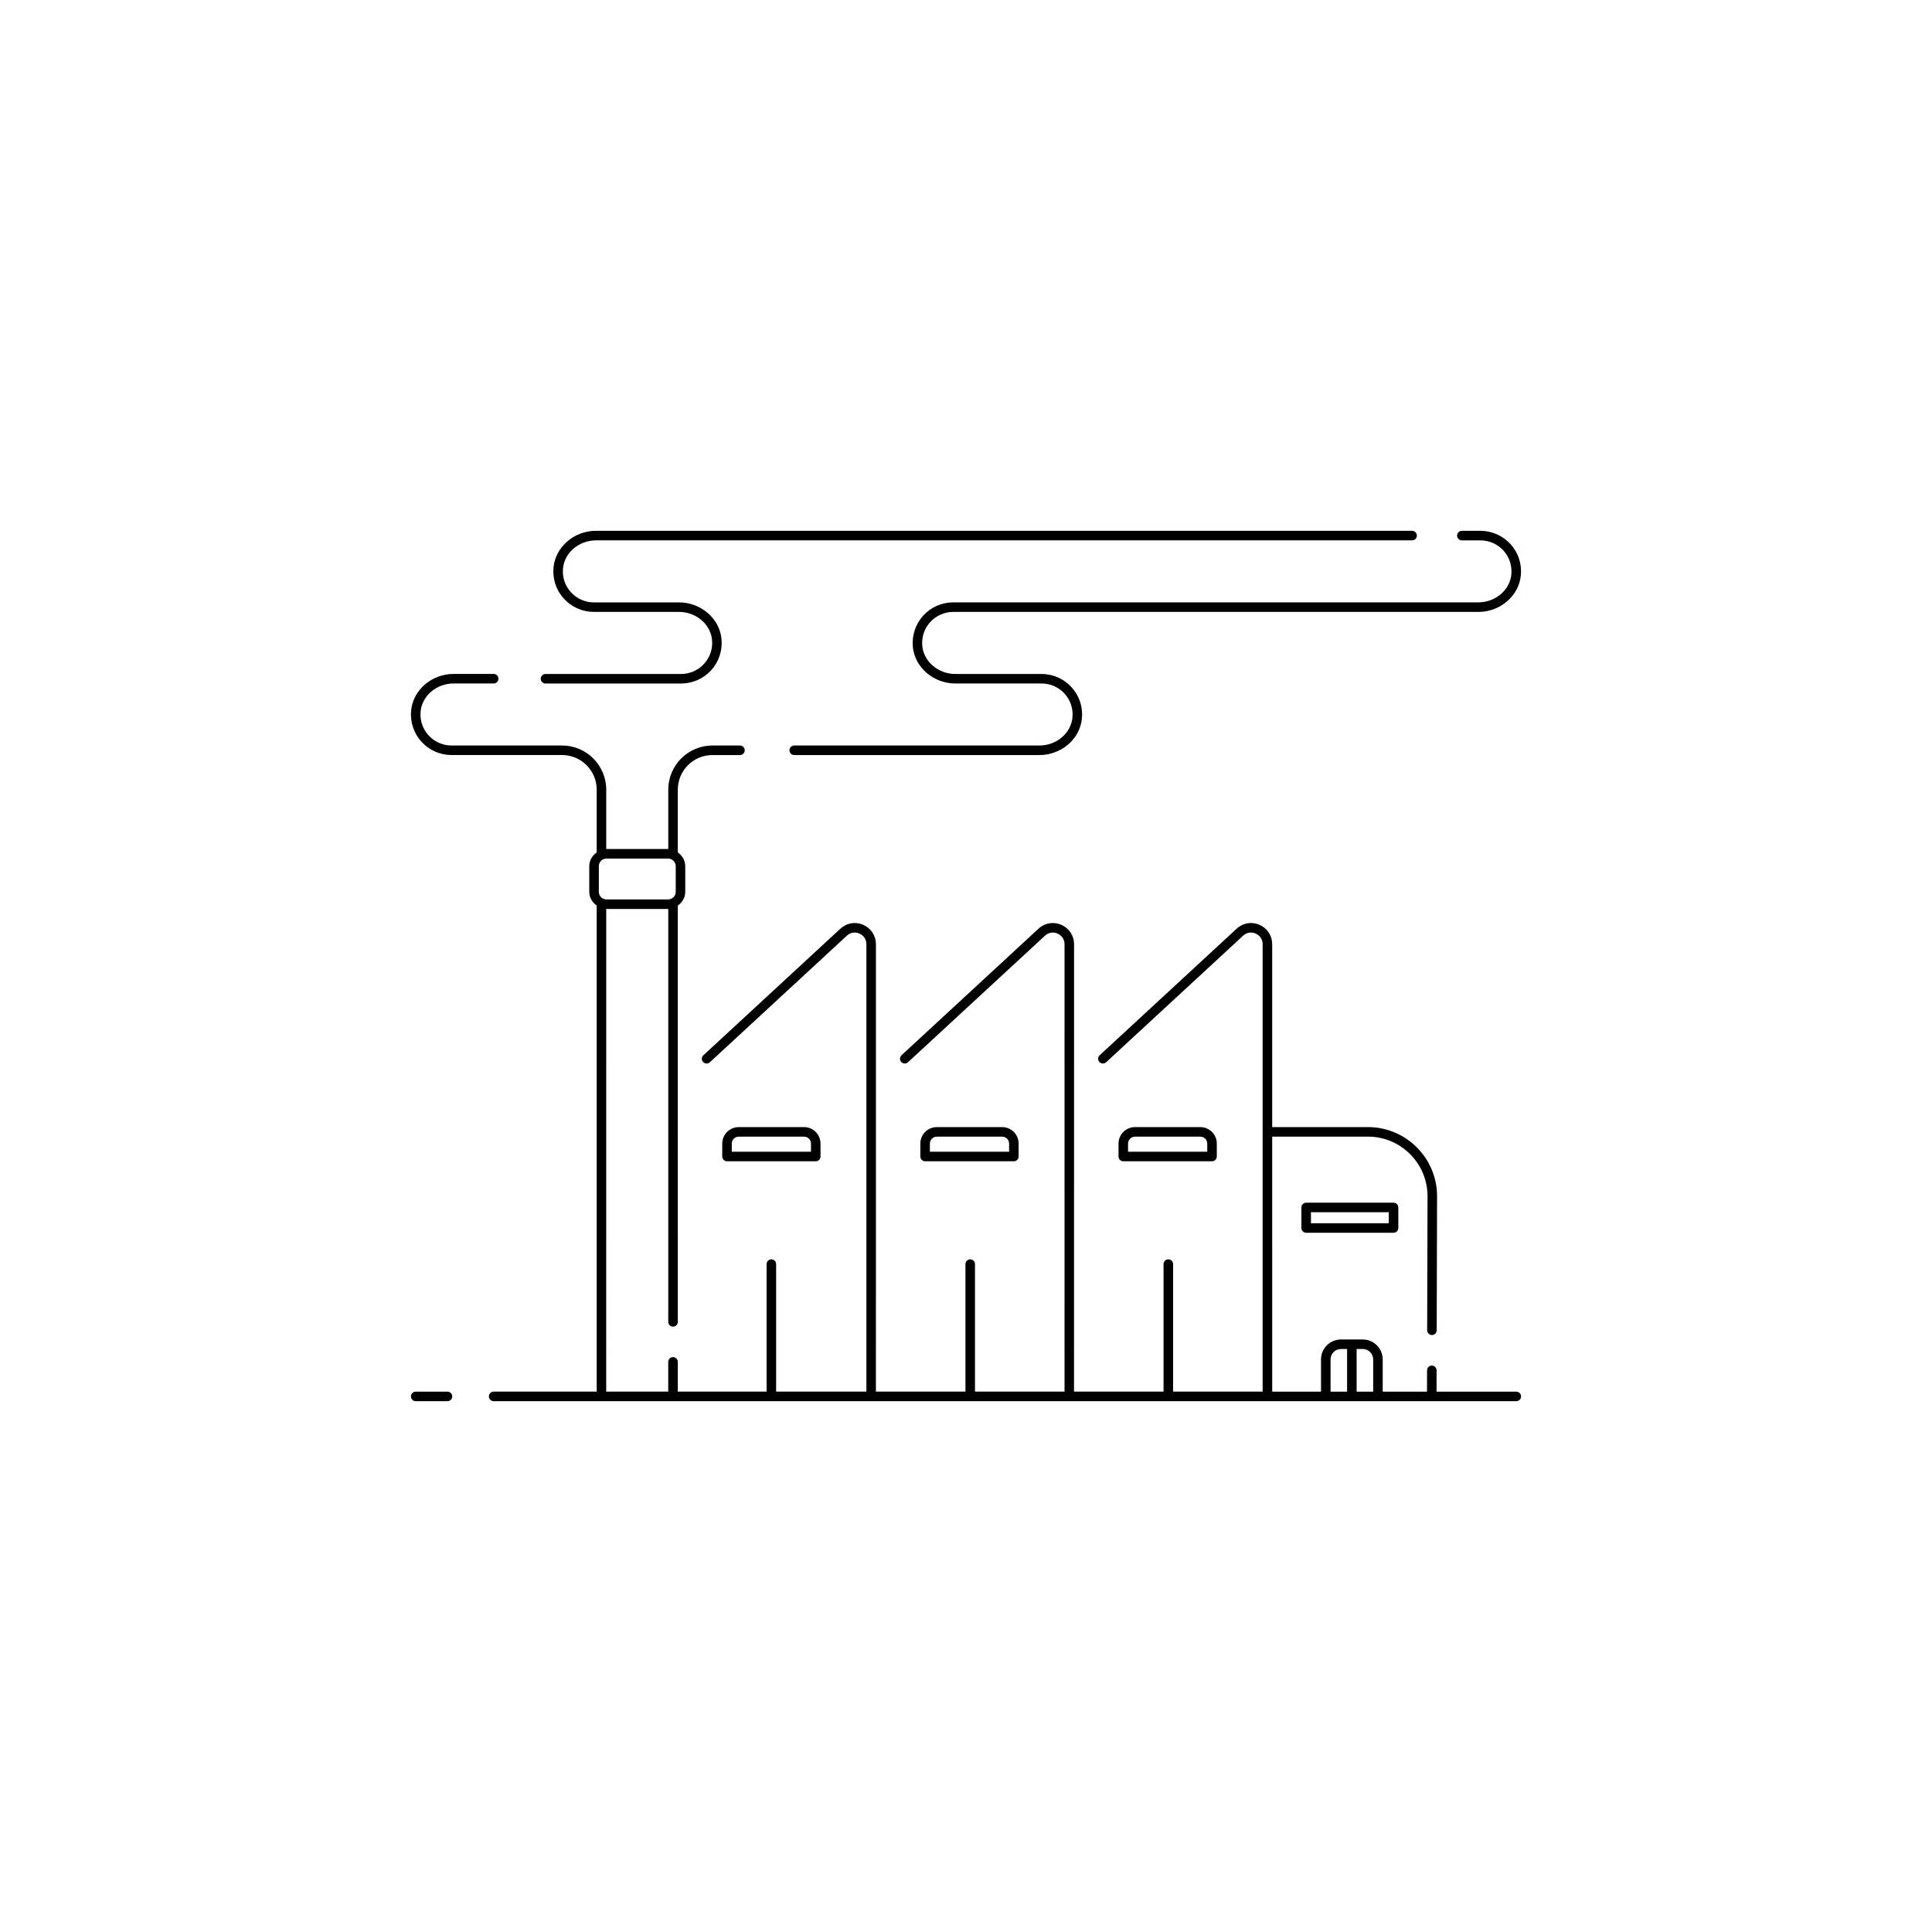 <?xml version="1.0" encoding="UTF-8"?>
<!-- The Best Svg Icon site in the world: iconSvg.co, Visit us! https://iconsvg.co -->
<svg fill="#000000" width="800px" height="800px" version="1.1" viewBox="144 144 512 512" xmlns="http://www.w3.org/2000/svg">
 <g>
  <path d="m535.8 303.63h-139.19c-3.031 0-5.938 1.289-7.969 3.539-2.035 2.246-3.027 5.277-2.723 8.316 0.543 5.406 5.477 9.641 11.234 9.641h22.879c2.316 0 4.543 0.988 6.098 2.707 1.574 1.742 2.316 4.004 2.078 6.367-0.41 4.125-4.242 7.363-8.719 7.363l-65.004 0.004c-0.699 0-1.266 0.566-1.266 1.266 0 0.695 0.566 1.266 1.266 1.266h65c5.762 0 10.691-4.234 11.234-9.645 0.305-3.082-0.66-6.031-2.727-8.309-2.035-2.25-4.938-3.539-7.969-3.539h-22.879c-4.473 0-8.305-3.238-8.719-7.363-0.234-2.363 0.504-4.625 2.082-6.371 1.559-1.719 3.777-2.707 6.098-2.707h139.2c5.762 0 10.691-4.234 11.234-9.645 0.305-3.082-0.66-6.031-2.727-8.309-2.035-2.25-4.938-3.539-7.969-3.539h-4.926c-0.695 0-1.266 0.566-1.266 1.266 0 0.695 0.566 1.266 1.266 1.266h4.926c2.316 0 4.543 0.988 6.098 2.707 1.574 1.742 2.316 4.004 2.078 6.367-0.406 4.113-4.238 7.352-8.715 7.352z"/>
  <path d="m518.22 284.67h-216.29c-5.758 0-10.691 4.234-11.234 9.645-0.309 3.082 0.656 6.031 2.719 8.309 2.035 2.25 4.941 3.539 7.973 3.539h22.586c4.477 0 8.305 3.238 8.719 7.371 0.238 2.359-0.504 4.621-2.082 6.363-1.559 1.723-3.777 2.711-6.098 2.711h-35.945c-0.699 0-1.266 0.566-1.266 1.266 0 0.695 0.566 1.266 1.266 1.266h35.945c3.031 0 5.938-1.289 7.969-3.539 2.035-2.246 3.027-5.277 2.719-8.312-0.539-5.41-5.473-9.645-11.23-9.645h-22.586c-2.32 0-4.543-0.988-6.098-2.707-1.578-1.742-2.316-4.004-2.082-6.363 0.418-4.133 4.246-7.371 8.719-7.371h216.29c0.695 0 1.266-0.566 1.266-1.266 0.004-0.699-0.562-1.266-1.258-1.266z"/>
  <path d="m262.59 512.8h-8.418c-0.699 0-1.266 0.566-1.266 1.266 0 0.695 0.566 1.266 1.266 1.266h8.418c0.699 0 1.266-0.566 1.266-1.266-0.004-0.699-0.57-1.266-1.266-1.266z"/>
  <path d="m545.83 512.8h-21.133l0.016-5.641c0-0.699-0.562-1.27-1.258-1.27h-0.004c-0.695 0-1.266 0.562-1.266 1.258l-0.016 5.652h-11.738v-8.539c0-2.914-2.371-5.281-5.281-5.281h-5.789c-2.914 0-5.281 2.371-5.281 5.281v8.539h-12.934l-0.004-67.582h25.375c8.707 0 15.793 7.082 15.793 15.785l-0.098 35.527c0 0.699 0.562 1.27 1.258 1.27h0.004c0.695 0 1.266-0.562 1.266-1.258l0.098-35.531c0-10.102-8.219-18.32-18.32-18.32h-25.375v-48.457c0-2.266-1.289-4.234-3.367-5.144-2.055-0.91-4.383-0.52-6.051 1.023l-36.305 33.539c-0.512 0.473-0.543 1.273-0.07 1.785 0.469 0.504 1.27 0.555 1.785 0.07l36.305-33.539c0.922-0.859 2.168-1.07 3.32-0.562 1.16 0.508 1.852 1.566 1.852 2.828v118.56h-23.727v-33.789c0-0.695-0.566-1.266-1.266-1.266-0.695 0-1.266 0.566-1.266 1.266v33.789h-23.727l0.012-118.56c0-2.266-1.289-4.234-3.363-5.144-2.07-0.895-4.394-0.52-6.062 1.023l-36.301 33.539c-0.512 0.473-0.547 1.273-0.07 1.785 0.477 0.504 1.277 0.555 1.785 0.07l36.305-33.539c0.93-0.855 2.172-1.07 3.328-0.562 1.16 0.508 1.852 1.566 1.852 2.828v118.56h-23.727v-33.789c0-0.695-0.566-1.266-1.266-1.266-0.699 0-1.266 0.566-1.266 1.266v33.789h-23.727l0.004-118.56c0-2.266-1.289-4.234-3.363-5.144-2.074-0.914-4.394-0.508-6.055 1.023l-36.305 33.539c-0.512 0.473-0.547 1.273-0.07 1.785 0.477 0.504 1.277 0.555 1.785 0.07l36.305-33.539c0.922-0.859 2.16-1.082 3.328-0.562 1.156 0.508 1.848 1.566 1.848 2.828v118.56h-23.918v-33.789c0-0.695-0.566-1.266-1.266-1.266s-1.266 0.566-1.266 1.266v33.789h-23.531v-7.879c0-0.695-0.566-1.266-1.266-1.266s-1.266 0.566-1.266 1.266v7.879h-16.441l0.008-127.91h16.441v109.43c0 0.695 0.566 1.266 1.266 1.266 0.699 0 1.266-0.566 1.266-1.266l-0.004-110.33c1.164-0.82 1.973-2.109 1.973-3.641v-6.801c0-1.527-0.809-2.82-1.973-3.641v-16.633c0-5.059 4.113-9.172 9.176-9.172h7.293c0.699 0 1.266-0.566 1.266-1.266 0-0.695-0.566-1.266-1.266-1.266h-7.293c-6.453 0-11.703 5.246-11.703 11.699v15.734h-16.441v-15.734c0-6.453-5.25-11.699-11.703-11.699h-29.309c-2.316 0-4.535-0.988-6.094-2.707-1.578-1.746-2.316-4.008-2.082-6.371 0.414-4.125 4.246-7.359 8.719-7.359h10.637c0.699 0 1.266-0.566 1.266-1.266 0-0.695-0.566-1.266-1.266-1.266l-10.637 0.004c-5.758 0-10.691 4.234-11.234 9.641-0.305 3.035 0.688 6.066 2.723 8.312 2.035 2.25 4.938 3.539 7.969 3.539h29.309c5.059 0 9.176 4.113 9.176 9.172v16.633c-1.16 0.824-1.969 2.113-1.969 3.641v6.801c0 1.527 0.809 2.816 1.969 3.637v128.82h-27.305c-0.699 0-1.266 0.566-1.266 1.266 0 0.695 0.566 1.266 1.266 1.266h271.01c0.695 0 1.266-0.566 1.266-1.266-0.008-0.691-0.574-1.258-1.27-1.258zm-224.77-141.27c1.109 0 2.016 0.902 2.016 2.016v6.801c0 1.105-0.902 2.008-2.016 2.008h-16.355c-1.109 0-2.012-0.902-2.012-2.008v-6.801c0-1.109 0.902-2.016 2.012-2.016zm175.55 132.73c0-1.52 1.234-2.754 2.754-2.754h1.629v11.293h-4.383zm6.91 8.539v-11.293h1.633c1.52 0 2.754 1.234 2.754 2.754v8.539z"/>
  <path d="m360.18 451.75c0.699 0 1.266-0.566 1.266-1.266v-3.426c0-2.41-1.961-4.367-4.367-4.367h-17.309c-2.406 0-4.367 1.961-4.367 4.367v3.426c0 0.695 0.566 1.266 1.266 1.266zm-22.25-4.688c0-1.016 0.824-1.84 1.84-1.84h17.309c1.016 0 1.84 0.824 1.84 1.84v2.164h-20.988z"/>
  <path d="m412.68 451.75c0.695 0 1.266-0.566 1.266-1.266v-3.426c0-2.41-1.961-4.367-4.363-4.367h-17.312c-2.406 0-4.367 1.961-4.367 4.367v3.426c0 0.695 0.566 1.266 1.266 1.266zm-22.25-4.688c0-1.016 0.824-1.84 1.84-1.84h17.312c1.012 0 1.836 0.824 1.836 1.84v2.164h-20.988z"/>
  <path d="m465.2 451.75c0.695 0 1.266-0.566 1.266-1.266v-3.426c0-2.41-1.961-4.367-4.367-4.367h-17.309c-2.41 0-4.367 1.961-4.367 4.367v3.426c0 0.695 0.566 1.266 1.266 1.266zm-22.254-4.688c0-1.016 0.824-1.84 1.84-1.84h17.309c1.016 0 1.84 0.824 1.84 1.84v2.164h-20.988z"/>
  <path d="m490.15 462.72c-0.695 0-1.266 0.566-1.266 1.266v5.445c0 0.695 0.566 1.266 1.266 1.266h23.152c0.695 0 1.266-0.566 1.266-1.266v-5.445c0-0.695-0.566-1.266-1.266-1.266zm21.891 5.445h-20.625v-2.918h20.625z"/>
 </g>
</svg>
